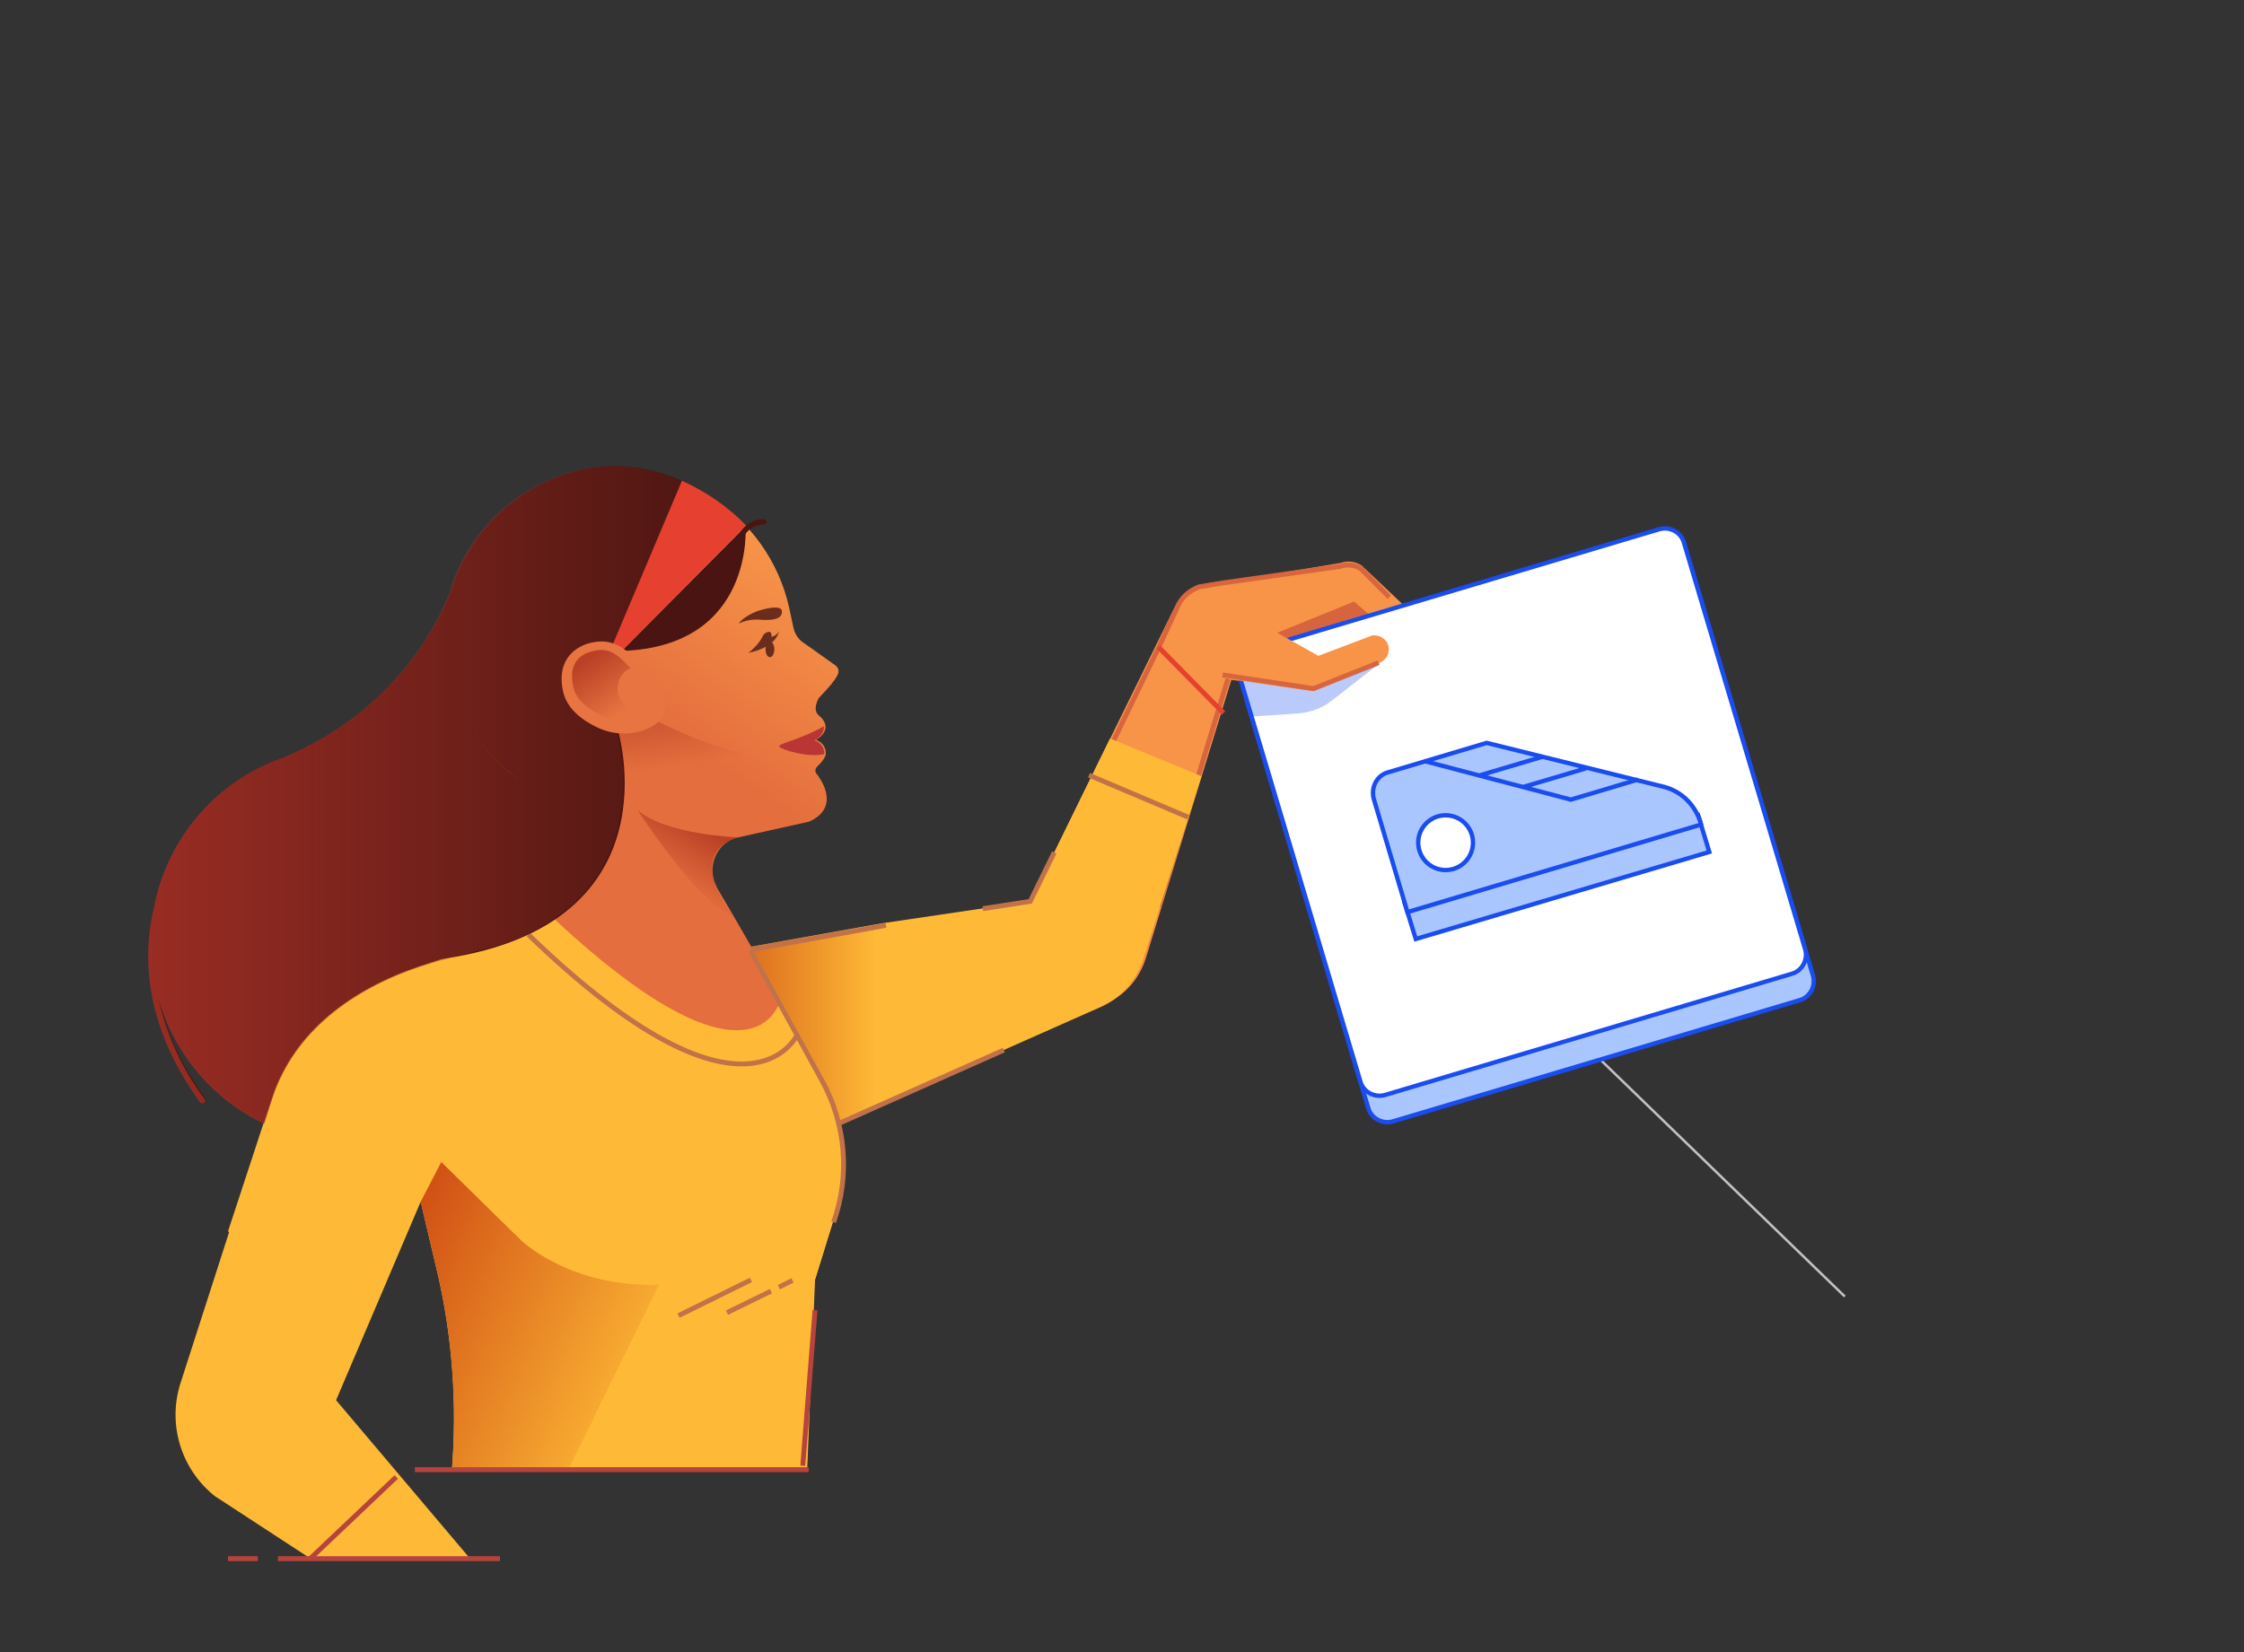 <?xml version="1.0" encoding="UTF-8"?>
<!-- Generator: Adobe Illustrator 22.1.0, SVG Export Plug-In . SVG Version: 6.00 Build 0)  -->
<svg xmlns="http://www.w3.org/2000/svg" xmlns:xlink="http://www.w3.org/1999/xlink" id="Layer_1" x="0px" y="0px" viewBox="0 0 458.7 337.8" style="enable-background:new 0 0 458.7 337.8;" xml:space="preserve">
<rect x="0" y="0" width="458.7" height="337.8" fill="#333333" stroke="none"/>
<style type="text/css">
	.st0{fill:#E5422B;}
	.st1{opacity:0.7;fill:none;stroke:#FFFFFF;stroke-width:0.5;stroke-miterlimit:10;enable-background:new    ;}
	.st2{fill:#4A1511;}
	.st3{fill:none;stroke:#4A1511;stroke-width:1.1;stroke-linecap:round;stroke-miterlimit:10;}
	.st4{fill:#D6643C;}
	.st5{fill:url(#SVGID_3_);}
	.st6{fill:#A9C6FF;stroke:#194DEF;stroke-width:0.89;stroke-miterlimit:10;}
	.st7{fill:#FFFFFF;stroke:#194DEF;stroke-width:0.89;stroke-miterlimit:10;}
	.st8{fill:none;stroke:#194DEF;stroke-width:0.89;stroke-miterlimit:10;}
	.st9{fill:#FEBA36;}
	.st10{fill:url(#SVGID_4_);}
	.st11{fill:#FDBB36;}
	.st12{fill:url(#SVGID_5_);}
	.st13{fill:#E54734;}
	.st14{fill:none;stroke:#B7433D;stroke-miterlimit:10;}
	.st15{fill:#7F291B;}
	.st16{fill:url(#SVGID_6_);}
	.st17{fill:none;}
	.st18{fill:#BA3635;}
	.st19{fill:url(#SVGID_7_);}
	.st20{fill:url(#SVGID_8_);}
	.st21{fill:none;stroke:#D8653D;stroke-miterlimit:10;}
	.st22{opacity:0.3;fill:#194DEF;enable-background:new    ;}
	.st23{fill:#F79447;}
	.st24{fill:#4A1412;}
	.st25{fill:none;stroke:#C17249;stroke-miterlimit:10;}
	.st26{fill:url(#SVGID_9_);}
	.st27{fill:none;stroke:#E64030;stroke-miterlimit:10;}
	.st28{fill:#E64030;}
	.st29{fill:#E87441;}
	.st30{fill:url(#SVGID_10_);}
	.st31{opacity:0.8;}
	.st32{fill:#491713;}
	.st33{opacity:0.8;fill:#491713;enable-background:new    ;}
</style>
<title>overview-ecom-02</title>
<g>
	<g>
		<g>
			<defs>
				<path id="SVGID_1_" d="M220.7,65.3l86.3,9.3c2.2,0.2,3.8,2.2,3.6,4.5l-9.3,86.3c-0.2,2.2-2.2,3.8-4.5,3.6l-86.3-9.3      c-2.2-0.2-3.8-2.2-3.6-4.5l9.3-86.3C216.5,66.7,218.5,65.1,220.7,65.3z"></path>
			</defs>
			<clipPath id="SVGID_2_">
				<use xlink:href="#SVGID_1_" style="overflow:visible;"></use>
			</clipPath>
		</g>
		<rect x="210.6" y="194.6" class="st0" width="4.1" height="4.1"></rect>
		<rect x="271.5" y="194.6" class="st0" width="4.1" height="4.1"></rect>
		<line class="st1" x1="302.3" y1="192.6" x2="377.1" y2="265.1"></line>
		<path class="st2" d="M93.5,117.2c0,0-6.8,27.4-38.6,38.9l25.5,14l26.7,9.8l17.6-9.4l-0.7-19.1L93.5,117.2z"></path>
		<circle class="st2" cx="71.6" cy="193" r="40.5"></circle>
		<path class="st3" d="M41.7,166.9c0,0-24,25.1-0.1,58.1"></path>
		<path class="st4" d="M259.3,130.8l6.2,2l16.9-6.5l-4.6-5.7C277.8,120.7,257.5,125.2,259.3,130.8z"></path>
		
			<linearGradient id="SVGID_3_" gradientUnits="userSpaceOnUse" x1="144.179" y1="99.311" x2="224.279" y2="186.981" gradientTransform="matrix(1 0 0 -1 0 336)">
			<stop offset="0" style="stop-color:#E56E3E"></stop>
			<stop offset="1" style="stop-color:#F79448"></stop>
		</linearGradient>
		<path class="st5" d="M210.6,184.3l29.1-59.3c1.1-2.3,3-4.2,5.4-5.1l29-4.8c1.4-0.5,2.9-0.3,4.2,0.5l12.7,12c1.2,1.2,1.2,3.1,0,4.2    c-0.6,0.6-1.5,0.9-2.3,0.9l0,0c-0.6-0.1-1.2-0.3-1.6-0.7l-10.3-9l-16,6.5l8.8,4.7l10.3-3.9c0.6-0.3,1.2-0.4,1.8-0.2l0,0    c1.5,0.3,2.6,1.8,2.2,3.4c-0.1,0.7-0.6,1.4-1.2,1.8l-14.5,6.1l-16.5-2.4L234.2,196c-1.3,4.1-4.2,7.5-8.2,9.2l-80.8,36L124,198.8    L210.6,184.3z"></path>
		<path class="st6" d="M257.6,138.4l83.2-24.8c2.1-0.6,4.4,0.6,5,2.7l24.8,83.2c0.6,2.1-0.6,4.4-2.7,5l-83.2,24.8    c-2.1,0.6-4.4-0.6-5-2.7l-24.8-83.2C254.3,141.3,255.5,139,257.6,138.4z"></path>
		<path class="st7" d="M256,133l83.2-24.8c2.1-0.6,4.4,0.6,5,2.7l24.8,83.2c0.6,2.1-0.6,4.4-2.7,5l-83.2,24.8    c-2.1,0.6-4.4-0.6-5-2.7L253.3,138C252.7,135.9,253.9,133.6,256,133z"></path>
		<polyline class="st6" points="347,166.3 349.4,174.2 289.4,192 287,184.2   "></polyline>
		<path class="st6" d="M280.8,163.3l6.9,23.2l60-17.9v-0.1c-1-3.7-3.8-6.6-7.5-7.6l-36.3-9l-20.1,6    C281.5,158.5,280.2,160.9,280.8,163.3z"></path>
		<polyline class="st8" points="291.1,155.6 321.1,163.5 334.8,159.4   "></polyline>
		<circle class="st7" cx="295.5" cy="172.3" r="5.6"></circle>
		<line class="st8" x1="302.6" y1="158.5" x2="315.4" y2="154.7"></line>
		<line class="st8" x1="311.4" y1="160.9" x2="324.2" y2="157.1"></line>
		<polygon class="st9" points="180.2,188.8 186.6,222.9 167.4,231.5 146.7,194.8   "></polygon>
		
			<linearGradient id="SVGID_4_" gradientUnits="userSpaceOnUse" x1="139.24" y1="125.835" x2="179.19" y2="125.835" gradientTransform="matrix(1 0 0 -1 0 336)">
			<stop offset="0" style="stop-color:#CC4611"></stop>
			<stop offset="0.67" style="stop-color:#CC4611;stop-opacity:0.33"></stop>
			<stop offset="1" style="stop-color:#CC4611;stop-opacity:0"></stop>
		</linearGradient>
		<polygon class="st10" points="180.2,188.8 186.6,222.9 167.4,231.5 146.7,194.8   "></polygon>
		<path class="st11" d="M46.6,251.8l9-27.4c4.5-13.6,16.4-22.2,30.1-26.8c12.2-4,16.6-5.1,23.8-13.3l0,0l44,9.2l14.6,26.6    c4.9,8.9,5.7,19.4,2.4,29l-3.9,12.6l-1.6,38.6H92.4c1.1-13.4,0.1-26.8-2.9-39.9c-1.9-8-3.5-14.9-3.5-14.9l-8.1,15.9L46.6,251.8z"></path>
		<polygon class="st9" points="109.5,184.3 109.5,184.4 109.5,184.3   "></polygon>
		<path class="st9" d="M168.1,220.1l-14.6-26.6l-43.9-9.2c-7.2,8.2-11.6,9.3-23.8,13.3c-13.7,4.6-25.7,13.2-30.1,26.8l-18.8,58.4    c-2.7,8.4,0.1,17.6,7,23.1l19.6,12.8h32.6l-27.4-32.4L86,245.7c0,0,1.6,6.9,3.5,14.9c3,13.1,3.9,26.5,2.9,39.9h72.5l1.6-38.6    l3.9-12.6C173.8,239.6,173,229,168.1,220.1z"></path>
		
			<linearGradient id="SVGID_5_" gradientUnits="userSpaceOnUse" x1="72.212" y1="76.085" x2="132.682" y2="47.195" gradientTransform="matrix(1 0 0 -1 0 336)">
			<stop offset="0" style="stop-color:#CC4611"></stop>
			<stop offset="0.67" style="stop-color:#CC4611;stop-opacity:0.33"></stop>
			<stop offset="1" style="stop-color:#CC4611;stop-opacity:0"></stop>
		</linearGradient>
		<path class="st12" d="M92.4,300.5c1-13.4,0.1-26.8-2.9-39.9c-1.9-8-3.5-14.9-3.5-14.9l4.2-8.1l16.3,16c0,0,10,9.7,28.2,9.1    l-18.5,37.7L92.4,300.5z"></path>
		<polygon class="st13" points="109.5,184.3 109.5,184.4 109.5,184.3   "></polygon>
		<line class="st14" x1="165.3" y1="300.5" x2="84.8" y2="300.5"></line>
		<path class="st15" d="M134.3,165.4c-18.9,4.2-37.6-7.7-41.8-26.6s7.7-37.6,26.6-41.8s37.6,7.7,41.8,26.6c0,0,0,0,0,0l1.1,4.8    c0.3,1.3,1.1,2.5,2.3,3.2l6.2,4.4c0.4,0.2,0.7,0.7,0.7,1.2c0.2,1.1-2.8,4.2-2.8,4.2l-1.2,1.3c0,0-1.5,2.4,0,3.6s2.3,3.2-0.6,5    c1.3,0.4,2.1,1.6,2,2.9c0,0-0.1,0.8-1.5,2.3c0,0-1.1,0.8-0.4,1.7c0,0,5.6,6.6-1.5,9.8l-14.4,3.2c-3.8,0.9-6.3,4.7-5.4,8.5l1.3,5.7    "></path>
		
			<linearGradient id="SVGID_6_" gradientUnits="userSpaceOnUse" x1="135.645" y1="187.457" x2="160.175" y2="222.457" gradientTransform="matrix(1 0 0 -1 0 336)">
			<stop offset="0" style="stop-color:#E56E3E"></stop>
			<stop offset="1" style="stop-color:#F79448"></stop>
		</linearGradient>
		<path class="st16" d="M109.5,184.3c0,0,11.9-17,0.2-22.8h0.1C92.9,152.1,87,130.8,96.5,114c4.7-8.4,12.7-14.5,22.1-16.8    c19.1-4.7,38.4,7.8,42.7,27l0.9,4.2c0.3,1.3,1.1,2.5,2.3,3.2l6.2,4.4c0.4,0.3,0.7,0.7,0.7,1.2c0.2,1.1-2.8,4.2-2.8,4.2l-1.2,1.3    c0,0-1.5,2.4,0,3.6s2.3,3.2-0.6,5c1.3,0.4,2.1,1.6,2,2.9c0,0,0,0.8-1.5,2.3c0,0-1.1,0.8-0.4,1.7c0,0,5.6,6.6-1.5,9.8l-14.4,3.2    l-0.6,0.1c-3.7,1.2-5.6,5.2-4.4,8.9c0.2,0.5,0.4,0.9,0.6,1.4c2.2,3.7,8.6,14.5,12.9,22.9C159.5,204.4,154.3,227.7,109.5,184.3z"></path>
		<path class="st17" d="M149.6,104.8c0,0-16.9,1.7-23.8,34c0,0-3.1,25.6-11.6,28.7"></path>
		<path class="st18" d="M166.5,151.4c1.5-0.9,2-1.9,1.9-2.9c-1.4,0.8-2.9,1.5-4.4,2.1c-2.7,1.1-5,1.6-4.7,2.1s5.7,2.3,9.2,1.5    C168.6,153,167.8,151.8,166.5,151.4z"></path>
		
			<linearGradient id="SVGID_7_" gradientUnits="userSpaceOnUse" x1="-547.124" y1="63.372" x2="-548.434" y2="45.082" gradientTransform="matrix(0.976 -0.217 -0.217 -0.976 683.827 81.657)">
			<stop offset="0" style="stop-color:#BA4126"></stop>
			<stop offset="1" style="stop-color:#BA4126;stop-opacity:0"></stop>
		</linearGradient>
		<path class="st19" d="M123.7,141.7c0,0,20,12.6,34.8,13.4L147,165.7l-16.8-0.1l-11.2-6.8L123.7,141.7z"></path>
		<path class="st2" d="M149.6,104.8c-8.1-7-19.4-11.3-30.6-8.8c-18.9,4.2-31.5,23-27.3,41.9c2.5,10,8.9,18.6,17.8,23.8l0,0    c2.4,1.1,4.1,3.2,4.8,5.8l0,0c8.5-3.1,11.6-28.7,11.6-28.7C132.5,107.5,148.5,104.9,149.6,104.8z"></path>
		
			<linearGradient id="SVGID_8_" gradientUnits="userSpaceOnUse" x1="144.337" y1="166.326" x2="137.526" y2="155.206" gradientTransform="matrix(1 0 0 -1 0 336)">
			<stop offset="0" style="stop-color:#BA4126"></stop>
			<stop offset="1" style="stop-color:#BA4126;stop-opacity:0"></stop>
		</linearGradient>
		<path class="st20" d="M150.7,171.2c0,0-14.7-0.5-20.4-5.6c0,0,12.7,19.7,19.7,21.8C150,187.4,139.5,175.2,150.7,171.2z"></path>
		<line class="st21" x1="251" y1="138.8" x2="236.8" y2="185.4"></line>
		<path class="st22" d="M282.7,135.1l-10.4,8.1c-2,1.6-4.5,2.5-7.1,2.7l-9.3,0.6l-2.6-8.5l16.6,0.1L282.7,135.1z"></path>
		<path class="st23" d="M253.6,125.2l15.9,8.9l10.3-3.9c0.6-0.3,1.2-0.4,1.8-0.2l0,0c1.5,0.3,2.6,1.8,2.2,3.4    c-0.1,0.7-0.6,1.4-1.2,1.8l-14.5,6.1l-16.5-2.4"></path>
		<polyline class="st21" points="281.8,135.5 268.5,140.8 249.9,138   "></polyline>
		<line class="st14" x1="166.6" y1="267.9" x2="164.1" y2="299.7"></line>
		<path class="st21" d="M284,122.1l-5.8-5.8c-1.2-0.8-2.8-1-4.2-0.5l-24.1,3.4l-4.8,0.8c-1.8,0.7-3.3,1.9-4.2,3.6l-4.1,8.9    l-24.4,50.4"></path>
		<path class="st24" d="M127.1,133.1c27.2-0.9,25.3-25.5,25.3-25.5L127.1,133.1"></path>
		<path class="st25" d="M170.4,249.9c3.4-9.6,2.5-20.1-2.4-29l-14.6-26.6"></path>
		<path class="st3" d="M151.3,110.1c0.7-2,2.6-3.4,4.8-3.4"></path>
		<path class="st25" d="M163,211.5c0,0-10.2,22.9-55-20.4"></path>
		<path class="st2" d="M126.2,148.9c0,0,12.6,39.9-35.3,47.1c-30.6,4.6,3.1-14.8,3.1-14.8l12.8-24.6    C106.7,156.6,116.2,148.8,126.2,148.9z"></path>
		
			<linearGradient id="SVGID_9_" gradientUnits="userSpaceOnUse" x1="30.26" y1="173.475" x2="149.27" y2="173.475" gradientTransform="matrix(1 0 0 -1 0 336)">
			<stop offset="0" style="stop-color:#9B2D24;stop-opacity:0.97"></stop>
			<stop offset="1" style="stop-color:#9B2D24;stop-opacity:0"></stop>
		</linearGradient>
		<path class="st26" d="M111.9,188.8l4.3-3.1c16.7-14.2,9.7-36.8,9.7-36.8c-0.7,0-1.4,0-2.2,0.1c1.3-5.6,1.9-10.3,1.9-10.3    c6.7-31.2,22.7-33.8,23.7-33.9c-8.1-6.9-19.4-11.3-30.7-8.8c-11.4,2.6-20.9,10.5-25.4,21.3l0,0l0,0c-0.6,1.3-1,2.7-1.4,4.1    c-3.1,7.7-12,24.3-33.7,33.4c-1.1,0.4-2.2,0.8-3.3,1.3l-0.2,0.1l0,0c-12,5.4-20.6,16.3-23.1,29.2c-2.5,10.4-1.9,24.4,9.4,40    c0.1,0.1,0.3,0.2,0.5,0.2c0.3,0,0.5-0.2,0.6-0.5c0-0.1,0-0.2-0.1-0.3c-4.6-6.1-7.9-13.2-9.5-20.6c3.2,11.3,11.1,20.6,21.6,25.6    l1.7-5.3c4.5-13.6,16.4-22.2,30.1-26.8C98,193.7,102.8,194.4,111.9,188.8"></path>
		<line class="st25" x1="153.5" y1="261.7" x2="138.7" y2="269"></line>
		<line class="st25" x1="157.6" y1="264" x2="148.6" y2="268.4"></line>
		<line class="st25" x1="162" y1="261.8" x2="159.2" y2="263.2"></line>
		<line class="st27" x1="250.1" y1="145.8" x2="236.8" y2="132.3"></line>
		<path class="st9" d="M245.6,158.7l-18.7-7.7l-16.3,33.3l-30.4,4.5l2.2,36l42.6-18.9c4.3-1.9,7.5-5.6,8.8-10.1L245.6,158.7z"></path>
		<line class="st25" x1="222.6" y1="158.5" x2="242.9" y2="167.1"></line>
		<path class="st28" d="M139.4,98.3l-14.2,33.6l1.9,1.1l25.3-25.5C148.8,103.6,144.3,100.5,139.4,98.3z"></path>
		<polyline class="st25" points="215.5,174.3 210.6,184.3 200.9,185.8   "></polyline>
		<line class="st25" x1="181.1" y1="189.2" x2="153.5" y2="194.2"></line>
		<line class="st25" x1="205.2" y1="214.7" x2="171.5" y2="229.7"></line>
		<path class="st29" d="M132.4,149c-3.3,1.4-7.1,1.3-10.4-0.3c-2.9-1.4-6.1-3.7-6.9-7.3c-1.5-6.9,3-9.4,5.8-10s5.5-0.2,8.6,3    C132.2,137.1,140.7,145.2,132.4,149z"></path>
		
			<linearGradient id="SVGID_10_" gradientUnits="userSpaceOnUse" x1="121.021" y1="201.751" x2="128.301" y2="191.081" gradientTransform="matrix(1 0 0 -1 0 336)">
			<stop offset="0" style="stop-color:#BA4126"></stop>
			<stop offset="1" style="stop-color:#BA4126;stop-opacity:0"></stop>
		</linearGradient>
		<path class="st30" d="M135.4,143.6c-0.2-0.1-0.4-0.2-0.5-0.4l0.1,0.1c-1.4,2.2-4.3,2.9-6.5,1.6c-2.2-1.4-2.9-4.3-1.6-6.5    c0.5-0.8,1.1-1.4,2-1.8l-0.6-0.6l-0.5-0.5c-2.5-2.6-4.3-2.9-6.5-2.4s-5.3,2-4.1,7.4c0.8,3.8,5.8,6.1,8.8,7l0,0    c0.3,0.1,0.7,0.2,0.9,0.3h0.1c1,0.3,1.9,0.8,2.6,1.4C131.2,150.4,140.9,146.4,135.4,143.6z"></path>
		<g class="st31">
			
				<ellipse transform="matrix(8.551972e-03 -1 1 8.551972e-03 23.239 288.941)" class="st32" cx="157.3" cy="132.8" rx="1.6" ry="0.9"></ellipse>
			<path class="st32" d="M159.2,129.1c0,0-0.2,3.1-6.2,4.4c1.1-0.9,2.1-1.9,2.8-3.2c0.2-0.6,0.7-1,1.3-1.1c0,0,0.7-0.2,0.6,1     C158.3,130.1,158.9,129.7,159.2,129.1z"></path>
		</g>
		<path class="st33" d="M151,127.5c1.3-0.6,2.7-0.9,4.2-0.8c0,0,3.4,0.4,4.3-0.7c0.3-0.3,0.4-0.7,0.3-1.2c0,0-0.1-1.3-4.5,0    C155.2,124.8,152.2,125.8,151,127.5z"></path>
		<line class="st14" x1="81" y1="302" x2="63.4" y2="318.7"></line>
		<line class="st14" x1="102.2" y1="318.7" x2="56.8" y2="318.7"></line>
		<line class="st14" x1="52.7" y1="318.7" x2="46.6" y2="318.7"></line>
	</g>
</g>
</svg>
